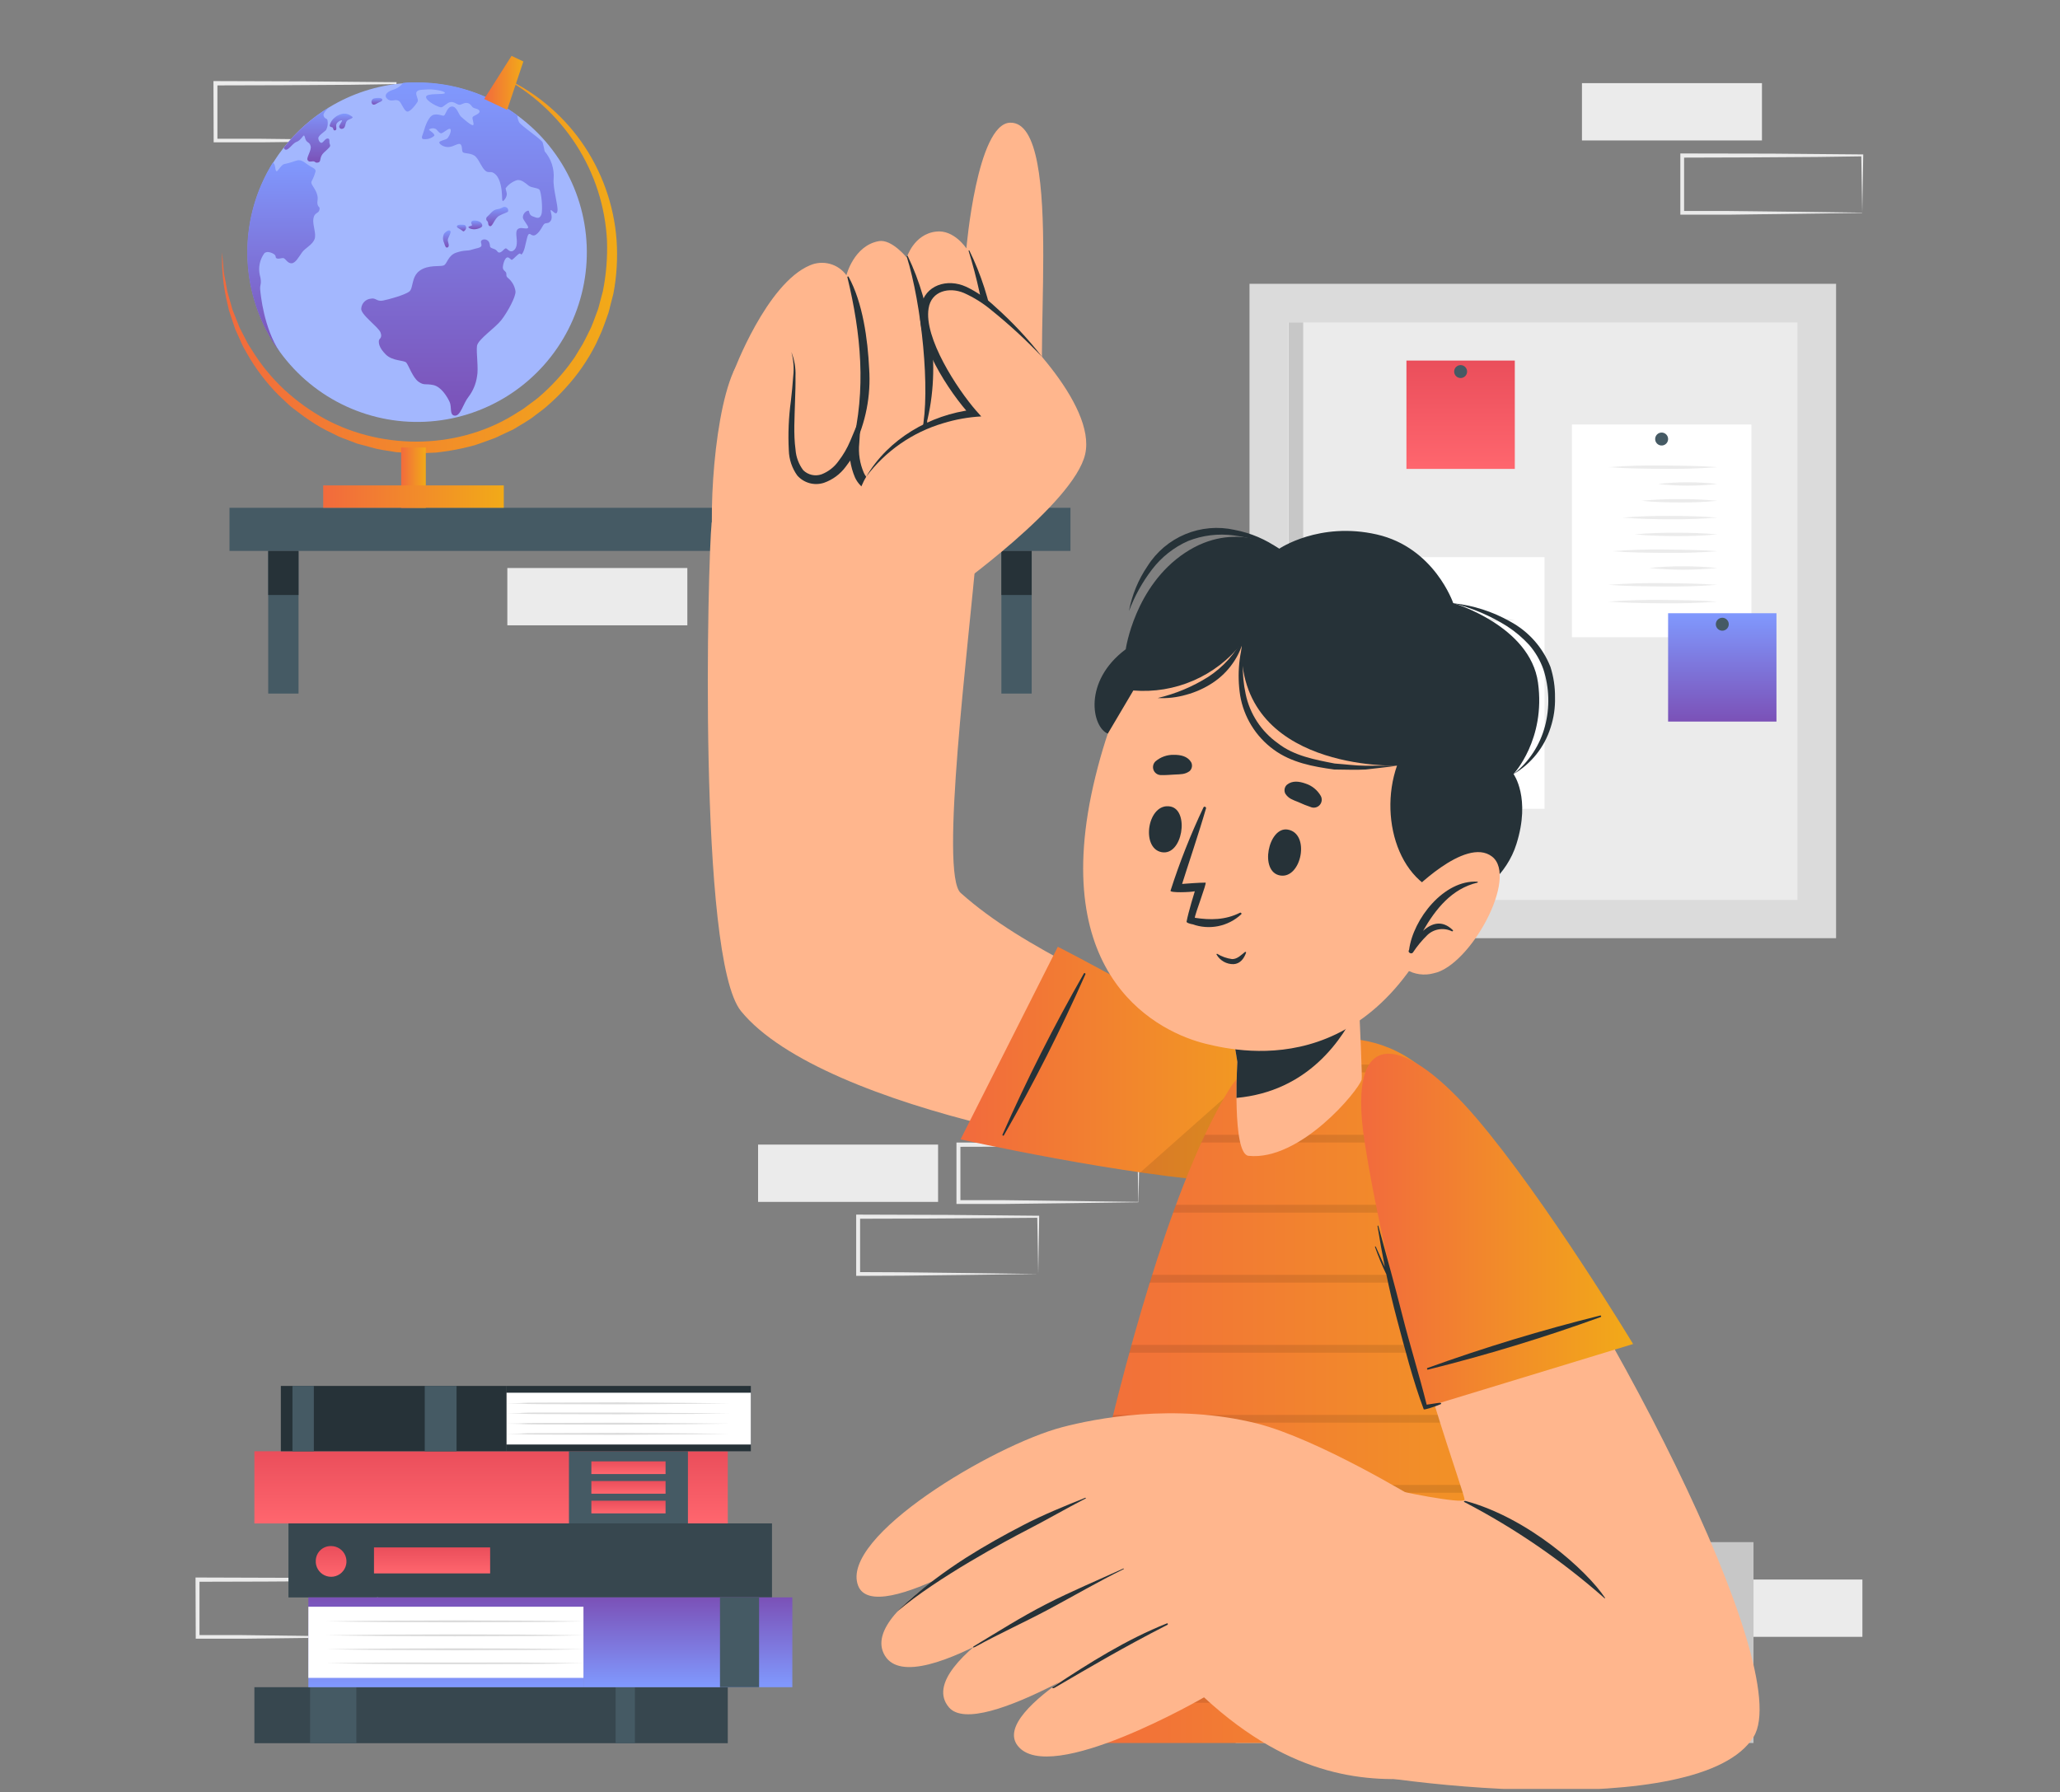 <?xml version="1.0" encoding="UTF-8"?> <svg xmlns="http://www.w3.org/2000/svg" width="500" height="435" viewBox="0 0 500 435" fill="none"><rect x="0" y="0" width="500" height="435" fill="#808080" stroke="none"/><g clip-path="url(#clip0_76_955)"><path d="M116.03 379.793H72.34V365.883H116.03V379.793Z" fill="#EBEBEB"></path><path d="M166.83 151.793H123.14V137.883H166.83V151.793Z" fill="#EBEBEB"></path><path d="M91.65 397.333C84.39 397.233 65.81 396.983 58.81 396.913H47.96L48.42 397.373V383.463L47.92 383.963C55.18 383.963 73.68 383.893 80.69 383.813L91.61 383.703L91.37 383.463L91.61 397.373L91.65 397.333ZM91.65 397.333L91.89 383.423V383.193H91.65C86.2 383.143 75.25 383.033 69.81 383.003L47.96 382.933H47.46V383.433L47.51 397.343V397.793H48H59C66 397.733 84.51 397.473 91.69 397.383L91.65 397.333Z" fill="#EBEBEB"></path><path d="M276.34 291.753C269.08 291.653 250.5 291.403 243.49 291.333H232.65L233.11 291.793V277.883L232.61 278.383C239.86 278.383 258.37 278.313 265.38 278.233L276.3 278.123L276.06 277.883L276.3 291.793L276.34 291.753ZM276.34 291.753L276.58 277.843V277.603H276.34C270.89 277.553 259.94 277.443 254.49 277.413L232.65 277.343H232.15V277.843V291.753V292.253H232.6H243.6C250.6 292.193 269.1 291.933 276.29 291.843L276.34 291.753Z" fill="#EBEBEB"></path><path d="M252 309.253C244.74 309.153 226.16 308.903 219.15 308.843L208.31 308.793L208.76 309.253V295.343L208.26 295.843C215.51 295.843 234.02 295.773 241.03 295.693L252 295.613L251.76 295.373L252 309.253ZM252 309.253L252.23 295.343V295.113H252C246.55 295.053 235.6 294.953 230.15 294.913L208.31 294.843H207.81V295.343V309.253V309.713H208.27L219.27 309.663C226.27 309.603 244.77 309.353 251.96 309.253H252Z" fill="#EBEBEB"></path><path d="M227.69 291.753H184V277.843H227.69V291.753Z" fill="#EBEBEB"></path><path d="M452.04 397.333H408.35V383.423H452.04V397.333Z" fill="#EBEBEB"></path><path d="M427.66 34.093L383.97 34.093V20.183L427.66 20.183V34.093Z" fill="#EBEBEB"></path><path d="M452 51.623C444.74 51.523 426.16 51.273 419.15 51.213H408.31L408.76 51.663V37.763L408.26 38.263C415.51 38.263 434.02 38.183 441.03 38.103L452 37.953L451.76 37.723L452 51.623ZM452 51.623L452.24 37.723V37.483H452C446.55 37.423 435.6 37.323 430.15 37.293L408.35 37.253H407.85V37.753V51.653V52.113H408.31H419.31C426.31 52.043 444.81 51.793 452 51.693V51.623Z" fill="#EBEBEB"></path><path d="M96 34.093C88.74 33.993 70.16 33.743 63.16 33.683H52.31L52.77 34.143V20.233L52.27 20.733C59.53 20.733 78.03 20.663 85.04 20.583L96 20.423L95.77 20.183L96 34.093ZM96 34.093L96.24 20.183V19.953H96C90.55 19.893 79.61 19.793 74.16 19.753L52.31 19.683H51.81V20.183L51.86 34.093V34.553H52.31H63.31C70.31 34.493 88.82 34.243 96 34.143V34.093Z" fill="#EBEBEB"></path><path d="M303.28 68.893H445.65V227.743H303.28V68.893Z" fill="#DBDBDB"></path><path d="M312.65 78.273H436.27V218.443H312.65V78.273Z" fill="#EBEBEB"></path><path d="M381.53 103.053H425.1V154.683H381.53V103.053Z" fill="white"></path><path d="M401.74 106.573C401.74 106.884 401.832 107.187 402.005 107.445C402.177 107.704 402.422 107.905 402.709 108.024C402.996 108.143 403.312 108.174 403.616 108.113C403.921 108.052 404.201 107.903 404.42 107.683C404.64 107.464 404.789 107.184 404.85 106.88C404.91 106.575 404.879 106.259 404.76 105.972C404.642 105.686 404.44 105.44 404.182 105.268C403.924 105.095 403.62 105.003 403.31 105.003C403.103 105.002 402.899 105.042 402.708 105.12C402.517 105.198 402.343 105.314 402.197 105.46C402.051 105.606 401.935 105.78 401.857 105.971C401.778 106.162 401.739 106.367 401.74 106.573Z" fill="#455A64"></path><path d="M416.8 113.403C412.4 113.063 407.99 113.043 403.59 112.993C399.19 112.943 394.78 113.053 390.37 113.403C394.78 113.743 399.18 113.763 403.59 113.813C408 113.863 412.4 113.743 416.8 113.403Z" fill="#EBEBEB"></path><path d="M416.8 117.483C412.026 116.936 407.204 116.936 402.43 117.483C407.204 118.03 412.026 118.03 416.8 117.483Z" fill="#EBEBEB"></path><path d="M416.8 121.563C413.749 121.272 410.685 121.135 407.62 121.153C404.555 121.135 401.491 121.272 398.44 121.563C401.5 121.883 404.56 121.953 407.62 121.973C410.68 121.993 413.74 121.883 416.8 121.563Z" fill="#EBEBEB"></path><path d="M416.8 125.643C412.97 125.323 409.15 125.243 405.32 125.233C401.49 125.223 397.66 125.323 393.83 125.643C397.66 125.963 401.49 126.033 405.32 126.053C409.15 126.073 413 125.963 416.8 125.643Z" fill="#EBEBEB"></path><path d="M416.8 129.723C413.48 129.403 410.15 129.323 406.8 129.313C403.45 129.303 400.15 129.403 396.8 129.723C400.12 130.043 403.45 130.113 406.8 130.133C410.15 130.153 413.48 130.043 416.8 129.723Z" fill="#EBEBEB"></path><path d="M416.8 133.803C412.55 133.463 408.29 133.443 404.03 133.393C399.77 133.343 395.51 133.463 391.26 133.803C395.51 134.143 399.77 134.163 404.03 134.213C408.29 134.263 412.55 134.143 416.8 133.803Z" fill="#EBEBEB"></path><path d="M416.8 137.883C414.059 137.597 411.305 137.46 408.55 137.473C405.794 137.455 403.04 137.592 400.3 137.883C405.786 138.43 411.314 138.43 416.8 137.883Z" fill="#EBEBEB"></path><path d="M416.8 141.963C412.4 141.623 407.99 141.603 403.59 141.553C399.19 141.503 394.78 141.623 390.37 141.963C394.78 142.303 399.18 142.323 403.59 142.373C408 142.423 412.4 142.303 416.8 141.963Z" fill="#EBEBEB"></path><path d="M416.8 146.043C412.4 145.703 407.99 145.683 403.59 145.633C399.19 145.583 394.78 145.703 390.37 146.043C394.78 146.383 399.18 146.403 403.59 146.453C408 146.503 412.4 146.383 416.8 146.043Z" fill="#EBEBEB"></path><path d="M323.33 135.253H374.89V196.343H323.33V135.253Z" fill="white"></path><path d="M347.54 143.493C347.54 143.804 347.632 144.107 347.805 144.365C347.977 144.624 348.222 144.825 348.509 144.944C348.796 145.062 349.112 145.094 349.416 145.033C349.721 144.972 350.001 144.823 350.22 144.603C350.44 144.384 350.589 144.104 350.65 143.799C350.71 143.495 350.679 143.179 350.56 142.892C350.442 142.605 350.24 142.36 349.982 142.188C349.724 142.015 349.421 141.923 349.11 141.923C348.694 141.926 348.297 142.092 348.003 142.386C347.709 142.68 347.543 143.078 347.54 143.493Z" fill="#455A64"></path><path d="M367.67 150.493C365.78 150.207 363.871 150.07 361.96 150.083C360.045 150.065 358.132 150.202 356.24 150.493C360.03 151.04 363.88 151.04 367.67 150.493Z" fill="#EBEBEB"></path><path d="M367.67 155.103C365.214 154.812 362.743 154.675 360.27 154.693C357.797 154.67 355.325 154.807 352.87 155.103C355.326 155.389 357.797 155.526 360.27 155.513C362.743 155.521 365.213 155.385 367.67 155.103Z" fill="#EBEBEB"></path><path d="M367.67 159.703C363.116 159.156 358.514 159.156 353.96 159.703C358.514 160.25 363.116 160.25 367.67 159.703Z" fill="#EBEBEB"></path><path d="M367.67 164.313C365.398 164.027 363.11 163.89 360.82 163.903C358.527 163.885 356.235 164.022 353.96 164.313C358.514 164.86 363.116 164.86 367.67 164.313Z" fill="#EBEBEB"></path><path d="M367.67 168.913C365.699 168.631 363.711 168.497 361.72 168.513C359.713 168.49 357.706 168.623 355.72 168.913C357.706 169.211 359.712 169.348 361.72 169.323C363.711 169.341 365.7 169.204 367.67 168.913Z" fill="#EBEBEB"></path><path d="M367.67 173.523C362.601 172.976 357.489 172.976 352.42 173.523C354.953 173.814 357.501 173.951 360.05 173.933C362.596 173.946 365.14 173.809 367.67 173.523Z" fill="#EBEBEB"></path><path d="M367.67 178.133C363.494 177.586 359.265 177.586 355.09 178.133C359.265 178.68 363.494 178.68 367.67 178.133Z" fill="#EBEBEB"></path><path d="M367.67 182.733C365.049 182.452 362.416 182.315 359.78 182.323C357.144 182.31 354.51 182.447 351.89 182.733C354.509 183.029 357.144 183.166 359.78 183.143C362.416 183.161 365.05 183.024 367.67 182.733Z" fill="#EBEBEB"></path><path d="M367.67 187.343C362.424 186.796 357.136 186.796 351.89 187.343C354.51 187.634 357.144 187.771 359.78 187.753C362.416 187.766 365.05 187.629 367.67 187.343Z" fill="#EBEBEB"></path><path d="M345.14 150.493C342.654 150.207 340.153 150.07 337.65 150.083C335.147 150.065 332.646 150.202 330.16 150.493C335.145 151.041 340.175 151.041 345.16 150.493H345.14Z" fill="#EBEBEB"></path><path d="M345.14 155.103C343.516 154.813 341.869 154.676 340.22 154.693C338.567 154.671 336.916 154.808 335.29 155.103C336.918 155.388 338.568 155.525 340.22 155.513C341.869 155.521 343.515 155.384 345.14 155.103Z" fill="#EBEBEB"></path><path d="M345.14 159.703C340.459 159.156 335.731 159.156 331.05 159.703C335.731 160.25 340.459 160.25 345.14 159.703Z" fill="#EBEBEB"></path><path d="M345.14 164.313C342.868 164.027 340.58 163.89 338.29 163.903C335.997 163.885 333.705 164.022 331.43 164.313C335.984 164.86 340.586 164.86 345.14 164.313Z" fill="#EBEBEB"></path><path d="M345.14 168.913C342.654 168.63 340.152 168.497 337.65 168.513C335.147 168.492 332.646 168.626 330.16 168.913C332.645 169.209 335.147 169.346 337.65 169.323C340.153 169.341 342.654 169.204 345.14 168.913Z" fill="#EBEBEB"></path><path d="M345.14 173.523C341.189 172.976 337.181 172.976 333.23 173.523C335.216 173.816 337.222 173.953 339.23 173.933C341.207 173.944 343.183 173.807 345.14 173.523Z" fill="#EBEBEB"></path><path d="M345.14 178.133C340.459 177.586 335.731 177.586 331.05 178.133C335.731 178.68 340.459 178.68 345.14 178.133Z" fill="#EBEBEB"></path><path d="M345.14 182.733C343.337 182.452 341.515 182.315 339.69 182.323C337.865 182.311 336.042 182.448 334.24 182.733C336.041 183.028 337.865 183.165 339.69 183.143C341.515 183.161 343.338 183.024 345.14 182.733Z" fill="#EBEBEB"></path><path d="M345.14 187.343C341.675 186.796 338.145 186.796 334.68 187.343C336.408 187.633 338.158 187.77 339.91 187.753C341.662 187.766 343.412 187.629 345.14 187.343Z" fill="#EBEBEB"></path><path d="M312.77 78.273H316.31V218.593H312.77V78.273Z" fill="#C7C7C7"></path><path d="M404.88 148.858H431.18V175.158H404.88V148.858Z" fill="url(#paint0_linear_76_955)"></path><path d="M416.46 151.528C416.46 151.839 416.552 152.142 416.725 152.4C416.897 152.659 417.142 152.86 417.429 152.979C417.716 153.098 418.032 153.129 418.336 153.068C418.641 153.008 418.921 152.858 419.14 152.638C419.36 152.419 419.509 152.139 419.57 151.835C419.63 151.53 419.599 151.214 419.48 150.927C419.362 150.641 419.16 150.395 418.902 150.223C418.644 150.05 418.34 149.958 418.03 149.958C417.614 149.958 417.214 150.124 416.92 150.418C416.625 150.713 416.46 151.112 416.46 151.528Z" fill="#455A64"></path><path d="M341.37 87.524H367.67V113.824H341.37V87.524Z" fill="url(#paint1_linear_76_955)"></path><path d="M352.95 90.194C352.95 90.504 353.042 90.808 353.215 91.066C353.387 91.325 353.632 91.526 353.919 91.644C354.206 91.763 354.522 91.794 354.826 91.734C355.131 91.673 355.411 91.524 355.63 91.304C355.85 91.085 355.999 90.805 356.06 90.5C356.12 90.196 356.089 89.88 355.97 89.593C355.852 89.306 355.65 89.061 355.392 88.889C355.134 88.716 354.83 88.624 354.52 88.624C354.104 88.624 353.704 88.789 353.41 89.084C353.115 89.378 352.95 89.778 352.95 90.194Z" fill="#455A64"></path><path d="M55.7 123.263H259.82V133.733H55.7V123.263Z" fill="#455A64"></path><path d="M243.05 133.733H250.41V168.363H243.05V133.733Z" fill="#455A64"></path><path d="M243.05 133.733H250.41V144.433H243.05V133.733Z" fill="#263238"></path><path d="M65.1 133.733H72.46V168.363H65.1V133.733Z" fill="#455A64"></path><path d="M65.1 133.733H72.46V144.433H65.1V133.733Z" fill="#263238"></path><path d="M60.09 61.253C60.073 69.947 62.826 78.42 67.95 85.443C72.09 91.144 77.623 95.687 84.02 98.638C90.418 101.589 97.466 102.849 104.489 102.297C111.513 101.745 118.277 99.4 124.135 95.486C129.993 91.572 134.749 86.22 137.947 79.943C141.145 73.665 142.679 66.672 142.402 59.633C142.125 52.593 140.045 45.742 136.363 39.736C132.681 33.729 127.519 28.768 121.371 25.327C115.223 21.887 108.295 20.081 101.25 20.083C100.12 20.083 99 20.083 97.89 20.213C91.516 20.726 85.351 22.727 79.89 26.053C75.673 28.62 71.948 31.918 68.89 35.793C67.969 36.964 67.111 38.182 66.32 39.443C62.234 45.983 60.074 53.542 60.09 61.253Z" fill="#A3B7FE"></path><path d="M92.36 80.703C92.88 82.093 92.01 82.143 91.96 82.703C91.91 83.263 91.96 84.373 93.63 86.043C95.3 87.713 98.07 87.373 98.63 88.043C99.19 88.713 100.19 91.673 101.57 92.653C102.95 93.633 103.19 93.063 105.15 93.463C107.11 93.863 108.61 96.403 109.15 97.613C109.69 98.823 109.04 100.843 110.42 100.903C111.8 100.963 112.42 97.963 113.71 96.343C114.811 94.897 115.523 93.193 115.78 91.393C116.19 89.483 115.55 85.513 115.78 83.953C116.01 82.393 120.16 79.633 121.66 77.723C123.16 75.813 125.24 72.023 125.12 70.723C124.946 69.492 124.331 68.366 123.39 67.553C122.7 67.033 122.99 66.743 122.87 66.283C122.75 65.823 122.18 65.703 122.07 65.133C121.96 64.563 122.41 62.823 122.99 62.533C123.57 62.243 123.99 63.223 124.31 63.053C124.63 62.883 125.7 61.673 126.1 61.553C126.5 61.433 126.39 62.303 126.97 61.213C127.55 60.123 127.83 57.343 128.29 56.883C128.75 56.423 129.1 57.693 130.19 56.883C131.28 56.073 131.75 54.523 132.19 54.293C132.63 54.063 133.29 54.353 133.76 53.423C134.23 52.493 133.34 50.833 133.76 51.003C134.18 51.173 135.07 52.503 135.3 51.233C135.53 49.963 134.15 45.703 134.38 43.393C134.472 42.191 134.326 40.981 133.95 39.835C133.574 38.689 132.976 37.628 132.19 36.713C132.19 36.713 131.96 35.443 131.73 34.633C131.5 33.823 126.54 30.633 125.97 29.633C125.731 29.117 125.592 28.561 125.56 27.993C118.501 22.789 109.96 19.985 101.19 19.993C100.06 19.993 98.94 19.993 97.83 20.123C97.799 20.177 97.762 20.227 97.72 20.273C97.073 21.049 96.198 21.602 95.22 21.853C93.76 22.393 93.41 23.083 93.72 23.663C93.861 23.902 94.066 24.097 94.311 24.226C94.557 24.355 94.833 24.413 95.11 24.393C95.68 24.393 96.22 24.123 96.83 24.503C97.44 24.883 98.06 26.963 98.83 27.083C99.6 27.203 101.06 25.233 101.37 24.663C101.68 24.093 100.68 22.853 101.15 22.273C101.62 21.693 102.44 21.813 103.75 21.703C105.06 21.593 108.09 22.083 107.98 22.583C107.87 23.083 103.52 22.503 103.41 23.503C103.3 24.503 106.59 26.193 107.17 26.043C107.75 25.893 108.52 24.893 109.36 24.773C110.2 24.653 110.9 25.353 111.43 25.433C111.96 25.513 112.59 24.853 113.43 25.003C114.27 25.153 114.43 25.853 114.85 26.123C115.27 26.393 116.27 26.393 116.39 27.003C116.51 27.613 115.12 28.003 114.77 28.353C114.42 28.703 115.2 30.043 114.85 30.353C114.5 30.663 112.35 28.733 111.85 28.273C111.35 27.813 110.85 25.813 109.7 25.853C108.55 25.893 108.16 27.853 107.78 28.043C107.4 28.233 106.55 27.583 105.28 27.853C104.01 28.123 103.13 30.853 102.9 31.733C102.67 32.613 102.13 33.423 102.59 33.733C103.086 33.827 103.597 33.806 104.084 33.673C104.571 33.539 105.021 33.297 105.4 32.963C105.67 32.423 104.01 31.613 104.13 31.423C104.357 31.267 104.62 31.17 104.895 31.142C105.169 31.114 105.446 31.156 105.7 31.263C106.2 31.563 106.43 32.193 106.97 32.343C107.51 32.493 108.97 30.883 109.32 31.343C109.67 31.803 108.93 33.273 108.55 33.613C108.17 33.953 106.74 34.153 106.63 34.533C106.52 34.913 107.63 35.763 108.89 35.693C110.15 35.623 111.28 34.613 111.78 35.033C112.28 35.453 112.01 36.573 112.35 36.953C112.69 37.333 114.58 37.073 115.5 38.073C116.42 39.073 116.85 40.573 117.77 41.413C118.69 42.253 119.12 41.183 120.35 42.413C121.58 43.643 121.8 46.353 121.84 47.253C121.88 48.153 121.84 48.903 122.14 48.793C122.571 48.422 122.87 47.919 122.99 47.363C123.11 46.863 122.72 46.023 122.72 45.713C123.417 44.762 124.403 44.061 125.53 43.713C126.53 43.563 127.53 44.413 128.25 45.023C128.97 45.633 130.41 45.523 130.91 46.023C131.41 46.523 131.79 50.943 131.41 52.023C131.03 53.103 130.52 53.023 129.29 52.523C128.06 52.023 128.75 50.943 128.02 51.173C127.692 51.298 127.41 51.52 127.211 51.809C127.013 52.099 126.908 52.442 126.91 52.793C126.91 53.403 128.37 54.863 128.18 55.283C127.99 55.703 126.72 55.213 126.1 55.403C125.48 55.593 125.18 55.983 125.37 57.553C125.56 59.123 125.45 60.363 124.53 60.883C123.61 61.403 123.09 60.133 122.68 60.303C122.27 60.473 121.68 61.393 121.13 61.303C120.58 61.213 120.84 60.723 119.74 60.373C118.64 60.023 119.05 59.803 118.82 59.113C118.782 58.936 118.707 58.769 118.599 58.624C118.492 58.478 118.354 58.357 118.196 58.269C118.038 58.181 117.863 58.128 117.682 58.113C117.502 58.098 117.32 58.122 117.15 58.183C116.4 58.533 116.92 59.053 116.86 59.623C116.8 60.193 115.48 60.263 114.44 60.623C113.4 60.983 112.82 60.623 110.75 61.323C108.68 62.023 108.56 64.083 107.69 64.433C106.82 64.783 103.95 64.203 101.87 65.703C99.79 67.203 100.37 69.963 99.34 70.773C98.31 71.583 94.44 72.673 92.94 72.963C91.44 73.253 91.21 72.213 90 72.503C89.406 72.559 88.85 72.82 88.429 73.242C88.007 73.664 87.746 74.219 87.69 74.813C87.34 76.253 91.84 79.323 92.36 80.703Z" fill="url(#paint2_linear_76_955)"></path><path d="M123.34 51.253C123.34 51.573 122.34 51.713 121.18 52.363C120.02 53.013 119.61 54.943 118.99 54.903C118.37 54.863 118.57 53.983 118.34 53.743C118.239 53.677 118.156 53.586 118.098 53.48C118.041 53.373 118.011 53.254 118.011 53.133C118.011 53.012 118.041 52.893 118.098 52.787C118.156 52.68 118.239 52.59 118.34 52.523C118.95 52.023 119.55 50.943 120.68 50.793C121.81 50.643 121.99 50.173 122.49 50.213C122.618 50.216 122.744 50.246 122.859 50.301C122.974 50.357 123.075 50.437 123.156 50.536C123.237 50.635 123.295 50.751 123.327 50.875C123.359 50.998 123.363 51.128 123.34 51.253Z" fill="url(#paint3_linear_76_955)"></path><path d="M117 54.453C117.18 54.933 117 55.263 115.77 55.573C114.54 55.883 113.39 55.263 113.77 55.013C114.15 54.763 114.77 54.883 114.5 54.453C114.23 54.023 114.34 53.453 115.34 53.533C116.34 53.613 116.84 54.033 117 54.453Z" fill="url(#paint4_linear_76_955)"></path><path d="M112.69 54.593C113.11 54.653 113.34 55.383 112.92 55.843C112.5 56.303 112.5 56.223 112 55.843C111.5 55.463 110.73 55.263 110.92 54.843C111.11 54.423 112.27 54.533 112.69 54.593Z" fill="url(#paint5_linear_76_955)"></path><path d="M109.35 56.163C109.16 55.583 108.19 56.163 107.77 56.763C107.609 57.099 107.526 57.466 107.526 57.838C107.526 58.21 107.609 58.578 107.77 58.913C108 59.573 108.16 60.343 108.69 60.033C109.22 59.723 108.69 58.803 108.69 58.263C108.69 57.723 109.5 56.633 109.35 56.163Z" fill="url(#paint6_linear_76_955)"></path><path d="M92.78 24.093C92.98 24.583 92.05 24.753 91.51 25.093C90.97 25.433 90.51 25.583 90.25 25.093C90.194 24.981 90.163 24.858 90.16 24.733C90.157 24.607 90.181 24.483 90.232 24.368C90.283 24.253 90.358 24.151 90.453 24.069C90.547 23.987 90.659 23.927 90.78 23.893C91.21 23.753 92.59 23.633 92.78 24.093Z" fill="url(#paint7_linear_76_955)"></path><path d="M85.52 28.593C85.16 28.963 84.52 28.903 84.14 29.443C83.76 29.983 83.87 30.903 83.33 31.173C82.79 31.443 82.41 31.173 82.33 30.783C82.25 30.393 83.1 29.443 83.02 29.243C82.94 29.043 81.91 29.513 81.67 30.093C81.43 30.673 81.91 31.473 81.37 31.633C80.83 31.793 80.94 31.093 80.71 30.943C80.48 30.793 79.98 30.863 80.02 30.403C80.209 29.696 80.61 29.064 81.17 28.593C81.668 28.157 82.26 27.842 82.9 27.673C83.249 27.574 83.615 27.55 83.974 27.604C84.332 27.657 84.675 27.787 84.98 27.983C85.44 28.323 85.74 28.363 85.52 28.593Z" fill="url(#paint8_linear_76_955)"></path><path d="M68.89 35.833C68.916 35.99 68.993 36.135 69.11 36.243C69.92 36.813 70.88 34.823 71.99 34.433C73.1 34.043 73.6 32.633 73.84 32.933C74.08 33.233 73.99 33.663 74.34 34.163C74.69 34.663 75.18 34.553 75.41 35.513C75.64 36.473 74.34 38.243 74.64 38.813C74.94 39.383 75.33 39.203 75.95 39.163C76.57 39.123 76.45 39.663 77.26 39.433C78.07 39.203 77.37 38.203 78.64 37.013C79.91 35.823 80.33 35.593 80.06 35.013C79.79 34.433 80.18 33.703 79.6 33.623C79.02 33.543 78.6 34.393 78.18 34.623C77.76 34.853 77.29 34.163 77.26 33.553C77.23 32.943 78.6 32.093 79.1 31.613C79.544 30.837 79.669 29.92 79.45 29.053C79.25 28.703 78.68 28.823 78.52 27.973C78.43 27.483 79.22 26.653 79.89 26.053C75.67 28.632 71.945 31.944 68.89 35.833Z" fill="url(#paint9_linear_76_955)"></path><path d="M63.15 70.253C63.04 69.023 63.65 68.943 63.04 66.673C62.855 65.78 62.858 64.858 63.049 63.966C63.24 63.074 63.615 62.232 64.15 61.493C64.61 60.993 65.61 61.143 66.42 61.643C67.23 62.143 66.65 62.523 67.19 62.723C67.73 62.923 68.26 62.603 68.76 62.643C69.26 62.683 69.76 63.953 70.76 63.913C71.76 63.873 72.53 62.333 73.33 61.243C74.13 60.153 75.79 59.453 76.33 58.103C76.87 56.753 75.83 54.683 76.06 53.103C76.29 51.523 77.33 51.873 77.52 50.983C77.71 50.093 77.37 50.523 77.1 49.683C76.83 48.843 77.41 48.373 76.87 46.913C76.33 45.453 75.37 44.723 75.6 44.073C76.033 43.283 76.369 42.444 76.6 41.573C76.6 40.813 75.87 40.843 74.41 39.763C72.95 38.683 72.57 38.763 71.41 39.153C70.609 39.446 69.787 39.677 68.95 39.843C68.3 39.953 67.41 41.653 67.15 41.573C66.89 41.493 66.84 40.993 66.72 40.263C66.649 39.944 66.481 39.654 66.24 39.433C61.903 46.392 59.742 54.487 60.032 62.682C60.322 70.877 63.052 78.799 67.87 85.433C64 79.493 63.27 71.523 63.15 70.253Z" fill="url(#paint10_linear_76_955)"></path><path d="M53.9 61.253C53.773 65.487 54.22 69.719 55.23 73.833L55.59 75.383L56.09 76.903L57.09 79.903L58.41 82.823C58.63 83.303 58.83 83.823 59.08 84.273L59.87 85.673C61.978 89.413 64.577 92.854 67.6 95.903L70 98.163C70.77 98.913 71.68 99.503 72.52 100.163C74.227 101.478 76.017 102.681 77.88 103.763C78.82 104.303 79.8 104.763 80.76 105.233L82.22 105.963C82.71 106.183 83.22 106.353 83.72 106.553L86.72 107.693L89.85 108.533L91.42 108.953L93 109.253L96.2 109.763L99.45 109.963L101.07 110.053C101.61 110.053 102.15 110.053 102.69 110.003L105.94 109.853C107.02 109.743 108.09 109.553 109.16 109.403C111.304 109.06 113.424 108.586 115.51 107.983C116.51 107.653 117.56 107.253 118.58 106.893L120.11 106.333C120.61 106.123 121.11 105.873 121.58 105.643L124.56 104.253L127.35 102.573C128.287 102.022 129.183 101.404 130.03 100.723C130.89 100.063 131.79 99.453 132.61 98.723C134.258 97.31 135.814 95.794 137.27 94.183C140.211 90.987 142.692 87.395 144.64 83.513L146 80.533C146.42 79.533 146.74 78.533 147.12 77.533L147.66 76.003C147.83 75.483 147.93 75.003 148.07 74.433L148.89 71.253C149.69 67.003 149.949 62.668 149.66 58.353C149.031 49.72 146.057 41.421 141.06 34.353C136.114 27.386 129.362 21.9 121.53 18.483C128.985 22.358 135.299 28.111 139.85 35.173C144.344 42.146 146.923 50.178 147.33 58.463C147.468 62.565 147.133 66.668 146.33 70.693L145.53 73.693C145.4 74.183 145.29 74.693 145.12 75.163L144.58 76.603C144.21 77.603 143.89 78.523 143.48 79.463L142.12 82.213C141.673 83.131 141.169 84.019 140.61 84.873C140.06 85.723 139.61 86.643 138.97 87.453C137.796 89.122 136.509 90.709 135.12 92.203C133.743 93.71 132.274 95.129 130.72 96.453C129.94 97.113 129.09 97.683 128.28 98.303L127.06 99.213C126.64 99.513 126.19 99.753 125.76 100.023C112.04 109.023 93.48 109.513 78.99 101.763C75.375 99.784 72.017 97.37 68.99 94.573C65.964 91.748 63.33 88.529 61.16 85.003L60.32 83.693C60.05 83.253 59.83 82.783 59.59 82.323L58.16 79.543L57.01 76.643L56.43 75.183L56.01 73.683C55.72 72.683 55.42 71.683 55.16 70.683L54.6 67.593C54.5 67.073 54.39 66.593 54.31 66.043L54.18 64.473L53.9 61.253Z" fill="url(#paint11_linear_76_955)"></path><path d="M117.52 24.023L123.1 26.673L127.03 14.923L124.16 13.563L117.52 24.023Z" fill="url(#paint12_linear_76_955)"></path><path d="M97.37 108.633H103.35V123.283H97.37V108.633Z" fill="url(#paint13_linear_76_955)"></path><path d="M78.45 117.833H122.28V123.263H78.45V117.833Z" fill="url(#paint14_linear_76_955)"></path><path d="M410.34 374.343H425.61V423.103H410.34V374.343Z" fill="#C7C7C7"></path><path d="M299.91 374.343H315.18V423.103H299.91V374.343Z" fill="#C7C7C7"></path><path d="M303.4 348.253C303.4 349.072 303.643 349.873 304.098 350.553C304.553 351.234 305.199 351.765 305.956 352.078C306.712 352.392 307.545 352.473 308.348 352.314C309.151 352.154 309.888 351.76 310.467 351.181C311.046 350.602 311.441 349.864 311.6 349.061C311.76 348.258 311.678 347.425 311.365 346.669C311.052 345.912 310.521 345.266 309.84 344.811C309.159 344.356 308.359 344.113 307.54 344.113C306.442 344.113 305.389 344.549 304.613 345.326C303.836 346.102 303.4 347.155 303.4 348.253Z" fill="white"></path><path d="M300 281.093C279.73 283.163 199.82 269.873 179.87 245.463C169.31 232.563 171.81 135.693 172.72 126.953C173.32 121.233 237.83 124.363 237.09 133.133C235.09 156.753 228.02 212.133 233.17 216.753C248.86 230.753 271.32 239.143 299.81 255.113C319.66 266.253 322.37 278.813 300 281.093Z" fill="#FFB68D"></path><path d="M178 90.253C172.7 102.373 171.56 131.403 174 138.513C176.44 145.623 225.71 149.203 230.85 143.513C235.99 137.823 250.67 95.583 247.16 82.513C243.65 69.443 183.49 77.723 178 90.253Z" fill="#FFB68D"></path><path d="M248.51 103.663C241.51 104.403 241.3 98.663 241.3 98.663C241.3 98.663 240.3 112.223 232.78 114.113C225.54 115.903 224.12 104.893 224.01 104.113C223.95 104.823 222.71 117.263 214.96 118.383C206.96 119.533 207.39 108.233 207.42 107.503C207.16 108.163 203.42 116.823 197.42 116.333C186.98 115.483 195.82 93.093 192.12 85.453C192.12 85.453 178.46 90.253 178.04 90.303C178.04 90.303 186.04 68.823 196.59 64.403C198.119 63.738 199.83 63.615 201.439 64.053C203.048 64.491 204.459 65.465 205.44 66.813C205.44 66.813 207.25 59.603 213.32 58.533C216.44 57.993 220.08 62.533 220.08 62.533C220.08 62.533 221.77 56.823 227.23 56.213C231.58 55.703 234.56 60.303 234.56 60.303C234.56 60.303 237.14 30.033 245.16 29.783C258.97 29.363 249.81 93.783 254.25 97.993C256.41 100.003 251.55 103.343 248.51 103.663Z" fill="#FFB68D"></path><path d="M235.1 60.893C235.094 60.87 235.097 60.846 235.107 60.825C235.118 60.804 235.135 60.787 235.156 60.778C235.178 60.768 235.202 60.766 235.225 60.773C235.247 60.779 235.267 60.794 235.28 60.813C240.9 72.233 243.59 86.503 241.43 99.123C241.36 99.533 240.02 100.963 240.07 100.493C241.32 88.773 239.07 73.793 235.1 60.893Z" fill="#263238"></path><path d="M220.07 62.253C220.07 62.113 220.26 62.033 220.33 62.173C226.06 73.973 228.64 90.173 224.44 104.383C224.3 104.873 223.68 105.163 223.8 104.593C225.87 94.933 223.71 73.873 220.07 62.253Z" fill="#263238"></path><path d="M206.79 108.383C210.28 94.553 208.99 81.003 205.67 67.273C205.67 67.093 205.88 67.043 205.96 67.183C209.42 73.463 210.62 82.433 210.96 89.493C211.411 96.041 210.135 102.593 207.26 108.493C207.16 108.743 206.71 108.673 206.79 108.383Z" fill="#263238"></path><path d="M241.47 98.813C241.38 99.313 240.34 98.153 240.24 98.643C239.1 104.003 236.6 113.493 232.03 113.563C228.36 113.563 225.77 108.713 225.51 106.443L224.85 100.733L223.48 106.323C222.89 108.799 221.904 111.163 220.56 113.323C219.21 115.423 217.31 117.163 215.08 117.483C214.004 117.723 212.878 117.584 211.893 117.091C210.907 116.597 210.122 115.779 209.67 114.773C208.687 112.512 208.305 110.036 208.56 107.583L209 100.783L206.37 107.033C205.641 108.772 204.69 110.409 203.54 111.903C202.51 113.368 201.069 114.495 199.4 115.143C198.64 115.406 197.822 115.452 197.038 115.275C196.253 115.099 195.534 114.707 194.96 114.143C193.87 112.691 193.22 110.955 193.09 109.143C192.57 105.313 192.87 101.313 192.97 97.343C193.04 95.343 193.11 93.343 193.08 91.343C193.167 89.331 192.826 87.324 192.08 85.453C192.604 87.367 192.757 89.363 192.53 91.333C192.4 93.333 192.18 95.333 191.97 97.273C191.418 101.268 191.247 105.306 191.46 109.333C191.522 111.522 192.236 113.643 193.51 115.423C194.3 116.321 195.336 116.967 196.489 117.282C197.643 117.597 198.864 117.566 200 117.193C202.097 116.456 203.925 115.108 205.25 113.323C206.552 111.672 207.637 109.86 208.48 107.933L206.29 107.383C205.953 110.282 206.377 113.218 207.52 115.903C208.201 117.373 209.371 118.56 210.83 119.263C212.281 119.904 213.891 120.092 215.45 119.803C218.62 119.273 220.93 116.913 222.39 114.543C223.842 112.137 224.89 109.509 225.49 106.763L223.49 106.643C223.92 109.513 226.23 115.303 231.92 115.953C239.43 115.663 241.31 101.443 241.47 98.813Z" fill="#263238"></path><path d="M230.83 143.493C230.83 143.493 260.65 122.303 263.39 110.253C266.13 98.203 246.71 78.783 238.5 72.833C227.17 64.623 222.43 73.573 224.84 80.743C227.63 89.053 235.76 99.593 236.31 100.343C236.31 100.343 215.12 103.663 209.07 118.063C203.02 132.463 230.83 143.493 230.83 143.493Z" fill="#FFB68D"></path><path d="M252.86 86.533C249.444 82.155 245.639 78.095 241.49 74.403C239.423 72.446 237.06 70.826 234.49 69.603C229.97 67.533 224.49 69.123 223.49 74.433C221.97 82.433 230.35 95.183 235.64 100.933L236.23 99.433C225.7 100.663 215.62 106.543 210.23 115.733C214.901 109.499 221.459 104.94 228.93 102.733C231.932 101.811 235.035 101.257 238.17 101.083L236.96 99.733C232.33 94.423 224.19 81.993 225.39 74.843C226.04 70.613 230.39 69.623 233.93 71.103C236.387 72.199 238.676 73.637 240.73 75.373C245.018 78.833 249.073 82.571 252.87 86.563L252.86 86.533Z" fill="#263238"></path><path d="M233.15 276.573L256.75 229.823C256.75 229.823 289.1 246.253 313.68 263.433C338.26 280.613 324.89 288.503 299 287.003C273.11 285.503 233.15 276.573 233.15 276.573Z" fill="url(#paint15_linear_76_955)"></path><path d="M263.45 236.503C257.529 249.873 250.92 262.927 243.65 275.613C243.54 275.803 243.23 275.613 243.32 275.433C249.224 262.056 255.819 248.995 263.08 236.303C263.19 236.093 263.54 236.253 263.45 236.503Z" fill="#263238"></path><path opacity="0.1" d="M276.78 284.603C284.49 285.713 292.2 286.603 298.96 287.003C324.88 288.503 338.25 280.633 313.68 263.433C311.28 261.753 308.81 260.083 306.3 258.433L276.78 284.603Z" fill="black"></path><path d="M416.09 423.103H255.4C253.23 421.483 273.25 304.313 298.71 263.863C303.48 256.293 326.31 244.733 344.17 258.433C398.1 299.783 418.11 420.513 416.09 423.103Z" fill="url(#paint16_linear_76_955)"></path><path opacity="0.1" d="M301.95 260.323H346.55C345.76 259.683 344.97 259.043 344.17 258.433H304.48C303.602 259.016 302.757 259.647 301.95 260.323ZM292.46 275.473H361.38C361.89 276.093 362.38 276.723 362.89 277.353H291.59L292.46 275.473ZM285.46 292.473H373.36C373.75 293.093 374.13 293.723 374.51 294.363H284.72C284.95 293.753 285.19 293.123 285.42 292.503L285.46 292.473ZM279.67 309.473H382.78C383.1 310.103 383.4 310.723 383.71 311.353H279C279.24 310.793 279.43 310.163 279.63 309.543L279.67 309.473ZM274.67 326.473H390.55C390.82 327.103 391.08 327.733 391.34 328.363H274.09C274.26 327.833 274.44 327.253 274.61 326.573L274.67 326.473ZM270.2 343.473H397.2C397.43 344.103 397.65 344.723 397.87 345.353H269.67C269.82 344.863 270 344.253 270.14 343.613L270.2 343.473ZM266.2 360.473H402.79C402.99 361.103 403.18 361.733 403.37 362.363H265.67C265.81 361.913 265.95 361.253 266.1 360.643L266.2 360.473ZM262.54 377.473H407.64C407.81 378.103 407.97 378.733 408.13 379.353H262C262.18 378.943 262.3 378.313 262.44 377.683L262.54 377.473ZM259.25 394.473H411.74C411.89 395.113 412.02 395.743 412.15 396.363H258.81C258.92 395.983 259 395.353 259.15 394.713L259.25 394.473ZM256.43 411.473H415C415.1 412.123 415.2 412.753 415.29 413.353H256.07C256.15 413.033 256.24 412.403 256.33 411.753L256.43 411.473Z" fill="black"></path><path d="M351.88 265.633C389.71 314.913 435.81 405.033 425.66 421.563C412.79 442.513 334.33 433.143 316.24 427.613C308.53 425.253 324.66 357.953 332.96 360.303C340.19 362.353 355.15 365.083 355.47 364.083C355.79 363.083 342.95 329.703 332.78 282.173C325.85 249.783 343.86 255.183 351.88 265.633Z" fill="#FFB68D"></path><path d="M389.56 387.853C385.05 381.123 370.9 368.463 355.76 364.363C355.42 364.273 355.16 364.483 355.46 364.633C367.699 371.003 379.117 378.841 389.46 387.973C389.51 388.033 389.61 387.933 389.56 387.853Z" fill="#263238"></path><path d="M343.82 363.873C343.82 363.873 319.95 349.303 305.04 345.533C285.04 340.533 265.76 344.343 257.77 346.453C241.08 350.843 203.77 373.013 208.27 384.883C212.35 395.623 249.35 371.033 249.35 371.033C249.35 371.033 207.49 389.873 214.78 401.903C222.07 413.933 263.4 382.903 263.4 382.903C263.4 382.903 220.83 403.223 230.31 414.433C237.47 422.913 276.49 396.953 276.49 396.953C276.49 396.953 240 414.723 247 423.753C254.72 433.753 292.24 412.023 292.24 412.023C313.88 432.023 332.35 432.643 345.55 431.543C348.75 431.253 343.82 363.873 343.82 363.873Z" fill="#FFB68D"></path><path d="M263.41 363.583C258.41 365.583 253.34 367.643 248.54 370.123C243.74 372.603 239.03 375.233 234.48 378.123C223.33 385.253 217.48 391.473 217.86 391.123C227.42 382.983 244.47 373.863 249.27 371.393C254.07 368.923 258.72 366.213 263.51 363.743C263.63 363.703 263.53 363.533 263.41 363.583Z" fill="#263238"></path><path d="M272.66 380.753C266.39 383.623 260.06 386.253 253.92 389.403C247.78 392.553 242.28 396.053 236.39 399.603C235.94 399.883 236.24 400.033 236.7 399.773C242.7 396.463 248.54 393.863 254.6 390.623C260.66 387.383 266.6 383.903 272.74 380.893C272.83 380.853 272.75 380.713 272.66 380.753Z" fill="#263238"></path><path d="M283.24 394.063C273.44 397.963 264.36 403.673 255.6 409.483C255.16 409.773 255.6 409.933 256.03 409.663C265.12 404.363 272.22 400.133 283.38 394.403C283.55 394.313 283.45 393.983 283.24 394.063Z" fill="#263238"></path><path d="M396.38 326.253L346.28 341.523C346.28 341.523 335.77 306.793 331.21 277.153C326.65 247.513 341.58 251.723 358.41 271.483C375.24 291.243 396.38 326.253 396.38 326.253Z" fill="url(#paint17_linear_76_955)"></path><path d="M333.73 302.693C333.726 302.668 333.73 302.643 333.742 302.621C333.754 302.599 333.774 302.581 333.797 302.572C333.821 302.563 333.847 302.562 333.871 302.569C333.895 302.577 333.916 302.592 333.93 302.613C334.67 304.253 335.403 305.9 336.13 307.553C335.47 304.263 334.87 300.953 334.35 297.623C334.35 297.513 334.51 297.463 334.54 297.573C336.54 304.793 338.54 312.013 340.37 319.273C342.2 326.533 344.47 333.703 346.28 340.983C347.7 340.793 348.47 340.613 349.53 340.513C349.78 340.513 349.92 340.763 349.68 340.863C348.32 341.443 345.68 342.293 345.57 342.113C342.94 335.113 340.95 327.283 339.02 320.053C338.067 316.487 337.22 312.907 336.48 309.313C335.44 307.16 334.522 304.95 333.73 302.693Z" fill="#263238"></path><path d="M346.48 332.073C360.232 327.11 374.231 322.858 388.42 319.333C388.63 319.283 388.72 319.633 388.52 319.703C374.774 324.683 360.778 328.946 346.59 332.473C346.36 332.533 346.26 332.153 346.48 332.073Z" fill="#263238"></path><path d="M330.5 262.063C329.7 264.773 315.58 281.873 303.05 280.573C298.98 280.143 300.33 257.773 300.33 257.773L300.05 256.103L296.19 232.673L328.41 214.673C328.41 214.673 330.82 260.913 330.5 262.063Z" fill="#FFB68D"></path><path d="M296.19 232.683L300.06 256.093L300.33 257.783C300.33 257.783 300.09 261.833 300.12 266.513C317.38 264.933 325.94 252.513 329.86 243.843C329.24 230.493 328.41 214.683 328.41 214.683L296.19 232.683Z" fill="#263238"></path><path d="M265.88 188.493C253.74 237.903 281.96 250.753 292.62 253.363C302.29 255.733 335.53 262.563 352.72 214.673C369.91 166.783 350.77 145.513 328.93 138.923C307.09 132.333 278 139.083 265.88 188.493Z" fill="#FFB68D"></path><path d="M284.11 195.783C278.58 194.683 276.78 205.833 281.91 206.853C287.04 207.873 288.75 196.703 284.11 195.783Z" fill="#263238"></path><path d="M312.52 201.373C318.1 202.263 315.91 213.373 310.74 212.523C305.57 211.673 307.85 200.633 312.52 201.373Z" fill="#263238"></path><path d="M281.67 188.143C282.87 188.203 283.99 188.063 285.18 188.013C286.52 187.943 287.6 188.013 288.73 187.193C289.026 186.923 289.223 186.563 289.292 186.168C289.361 185.774 289.297 185.368 289.11 185.013C288.22 183.553 286.55 183.223 284.93 183.233C283.291 183.187 281.694 183.754 280.45 184.823C280.179 185.083 279.99 185.416 279.905 185.782C279.82 186.148 279.844 186.53 279.974 186.882C280.103 187.235 280.333 187.542 280.634 187.766C280.935 187.99 281.295 188.121 281.67 188.143Z" fill="#263238"></path><path d="M318.32 195.973C317.21 195.601 316.122 195.167 315.06 194.673C313.81 194.163 312.77 193.883 311.98 192.673C311.795 192.319 311.732 191.913 311.801 191.519C311.869 191.125 312.066 190.764 312.36 190.493C313.69 189.413 315.36 189.663 316.9 190.213C318.457 190.72 319.769 191.79 320.58 193.213C320.761 193.55 320.837 193.932 320.801 194.313C320.764 194.693 320.615 195.053 320.373 195.349C320.131 195.644 319.807 195.861 319.441 195.973C319.076 196.084 318.686 196.084 318.32 195.973Z" fill="#263238"></path><path d="M302.16 231.103C301.25 231.823 300.3 232.843 299.04 232.813C297.764 232.643 296.537 232.207 295.44 231.533C295.33 231.533 295.21 231.583 295.27 231.693C295.684 232.426 296.29 233.032 297.023 233.446C297.756 233.86 298.588 234.067 299.43 234.043C301.02 233.943 301.94 232.683 302.43 231.303C302.55 231.103 302.29 231.003 302.16 231.103Z" fill="#263238"></path><path d="M290 216.353C290 216.353 288.44 221.353 288 223.743C288 223.963 288.53 224.173 289.34 224.353C289.34 224.353 289.34 224.353 289.43 224.353C291.432 225.08 293.595 225.24 295.682 224.817C297.77 224.393 299.699 223.403 301.26 221.953C301.47 221.753 301.21 221.453 300.96 221.563C297.4 223.353 293.79 223.363 290.01 222.793C289.95 222.093 293.01 214.253 292.6 214.253C290.95 214.253 288.01 214.493 286.92 214.573C287.92 211.313 291.01 202.183 292.72 196.243C292.82 195.873 292.26 195.653 292.11 195.983C288.998 202.542 286.325 209.3 284.11 216.213C283.93 216.773 288.93 216.593 290 216.353Z" fill="#263238"></path><path d="M354.74 217.703C340.21 217.313 334.35 199.373 339.08 185.853C339.08 185.853 300.21 187.203 301.37 156.213C298.265 160.13 294.24 163.22 289.654 165.209C285.068 167.198 280.062 168.024 275.08 167.613L268.89 178.083C265.06 176.563 262.76 165.433 273.24 157.603C273.24 157.603 275.4 142.303 287.62 134.193C299.84 126.083 310.5 133.193 310.5 133.193C310.5 133.193 320.23 126.553 334.19 129.743C348.15 132.933 352.72 146.393 352.72 146.393C352.72 146.393 371.38 151.873 373.3 165.693C375.22 179.513 367.36 187.893 367.36 187.893C367.36 187.893 371.61 193.663 368.06 204.893C365.78 212.253 359.1 217.823 354.74 217.703Z" fill="#263238"></path><path d="M302.49 153.563C301.954 156.034 301.679 158.555 301.67 161.083C301.595 163.572 301.823 166.06 302.35 168.493C303.357 173.309 306.147 177.567 310.16 180.413C314.05 183.473 319.16 184.413 323.96 185.343C326.46 185.513 328.96 185.863 331.48 185.883C334 185.903 336.53 185.813 339.08 185.883C336.57 186.243 334.03 186.483 331.49 186.793C328.95 186.943 326.38 186.793 323.81 186.793C318.76 186.093 313.45 185.143 309.13 181.953C304.794 178.794 301.874 174.056 301 168.763C300.213 163.652 300.726 158.425 302.49 153.563Z" fill="#263238"></path><path d="M352.72 146.433C357.593 146.949 362.308 148.464 366.57 150.883C371.017 153.284 374.471 157.181 376.32 161.883C377.082 164.272 377.457 166.767 377.43 169.273C377.497 171.771 377.132 174.261 376.35 176.633C374.858 181.382 371.649 185.404 367.35 187.913C371.102 184.964 373.788 180.869 375 176.253C376.194 171.721 376.059 166.941 374.61 162.483C373.841 160.308 372.671 158.297 371.16 156.553C369.576 154.829 367.782 153.311 365.82 152.033C361.775 149.488 357.354 147.598 352.72 146.433Z" fill="#263238"></path><path d="M310.5 133.253C307.011 131.578 303.278 130.471 299.44 129.973C295.695 129.469 291.884 129.934 288.37 131.323C284.919 132.855 281.91 135.232 279.62 138.233C277.268 141.307 275.381 144.71 274.02 148.333C274.751 144.425 276.283 140.71 278.52 137.423C280.703 133.958 283.904 131.252 287.685 129.676C291.466 128.101 295.642 127.733 299.64 128.623C303.552 129.364 307.257 130.943 310.5 133.253Z" fill="#263238"></path><path d="M281 169.443C285.339 168.422 289.478 166.689 293.25 164.313C295.082 163.123 296.747 161.694 298.2 160.063C299.667 158.372 300.938 156.52 301.99 154.543C301.546 156.834 300.622 159.005 299.28 160.913C297.948 162.851 296.249 164.509 294.28 165.793C292.318 167.078 290.165 168.043 287.9 168.653C285.661 169.302 283.328 169.569 281 169.443Z" fill="#263238"></path><path d="M342.21 216.923C342.21 216.923 355.63 202.923 362.14 207.923C368.65 212.923 356.86 234.443 348 236.253C346.881 236.562 345.712 236.642 344.561 236.488C343.411 236.333 342.304 235.948 341.306 235.355C340.309 234.762 339.441 233.973 338.756 233.036C338.071 232.099 337.583 231.034 337.32 229.903L342.21 216.923Z" fill="#FFB68D"></path><path d="M358.61 214.023C358.635 214.031 358.657 214.046 358.672 214.066C358.687 214.087 358.696 214.112 358.696 214.138C358.696 214.164 358.687 214.189 358.672 214.21C358.657 214.231 358.635 214.246 358.61 214.253C352.37 215.713 348.44 220.673 345.4 225.973C347.48 224.073 350.04 223.253 352.63 225.783C352.76 225.913 352.63 226.133 352.42 226.073C351.445 225.593 350.347 225.425 349.273 225.592C348.2 225.758 347.204 226.251 346.42 227.003C345.113 228.282 343.947 229.697 342.94 231.223C342.58 231.703 341.68 231.223 341.94 230.703C341.94 230.703 341.99 230.623 342.01 230.573C343 223.083 350.47 213.523 358.61 214.023Z" fill="#263238"></path><path d="M61.745 409.558H176.645V423.158H61.745V409.558Z" fill="#37474F"></path><path d="M149.425 409.558H154.105V423.158H149.425V409.558Z" fill="#455A64"></path><path d="M75.265 409.558H86.495V423.158H75.265V409.558Z" fill="#455A64"></path><path d="M61.745 352.288H176.645V369.808H61.745V352.288Z" fill="url(#paint18_linear_76_955)"></path><path d="M138.095 352.288H166.975V369.808H138.095V352.288Z" fill="#455A64"></path><path d="M143.535 354.738H161.545V357.818H143.535V354.738Z" fill="url(#paint19_linear_76_955)"></path><path d="M143.535 359.508H161.545V362.588H143.535V359.508Z" fill="url(#paint20_linear_76_955)"></path><path d="M143.535 364.288H161.545V367.368H143.535V364.288Z" fill="url(#paint21_linear_76_955)"></path><path d="M70.015 369.798H187.375V387.768H70.015V369.798Z" fill="#37474F"></path><path d="M90.775 375.628H118.965V381.938H90.775V375.628Z" fill="url(#paint22_linear_76_955)"></path><path d="M76.645 378.788C76.597 379.535 76.774 380.278 77.154 380.923C77.534 381.567 78.099 382.082 78.776 382.401C79.452 382.721 80.209 382.829 80.948 382.713C81.687 382.596 82.374 382.26 82.919 381.748C83.465 381.237 83.844 380.572 84.007 379.842C84.171 379.112 84.111 378.35 83.835 377.655C83.56 376.959 83.082 376.363 82.463 375.942C81.844 375.522 81.113 375.298 80.365 375.298C79.41 375.271 78.483 375.623 77.786 376.277C77.089 376.93 76.679 377.833 76.645 378.788Z" fill="url(#paint23_linear_76_955)"></path><path d="M122.955 336.428H182.245V352.288H122.955V336.428Z" fill="#263238"></path><path d="M68.165 336.428H122.965V352.288H68.165V336.428Z" fill="#263238"></path><path d="M122.955 338.078H182.245V350.648H122.955V338.078Z" fill="white"></path><path d="M177.085 340.658C170.878 340.578 164.668 340.518 158.455 340.478L150.025 340.418L131.385 340.478C125.175 340.478 129.175 340.568 122.965 340.658C129.175 340.748 125.175 340.808 131.385 340.848L150.025 340.898L158.455 340.848C164.668 340.808 170.878 340.745 177.085 340.658Z" fill="#DBDBDB"></path><path d="M177.085 343.128C170.878 343.035 164.668 342.975 158.455 342.948L150.025 342.888H131.385C125.175 342.888 129.175 342.988 122.965 343.078C129.175 343.168 125.175 343.228 131.385 343.258L150.025 343.318L158.455 343.258C164.668 343.265 170.878 343.221 177.085 343.128Z" fill="#DBDBDB"></path><path d="M177.085 345.588C170.878 345.508 164.668 345.448 158.455 345.408L150.025 345.358L131.385 345.408C125.175 345.408 129.175 345.508 122.965 345.588C129.175 345.678 125.175 345.748 131.385 345.778L150.025 345.828L158.455 345.778C164.668 345.745 170.878 345.681 177.085 345.588Z" fill="#DBDBDB"></path><path d="M177.085 348.058C170.878 347.971 164.668 347.911 158.455 347.878L150.025 347.818L131.385 347.878C125.175 347.878 129.175 347.968 122.965 348.058C129.175 348.148 125.175 348.208 131.385 348.238L150.025 348.298L158.455 348.238C164.668 348.211 170.878 348.151 177.085 348.058Z" fill="#DBDBDB"></path><path d="M103.095 336.428H110.815V352.288H103.095V336.428Z" fill="#455A64"></path><path d="M70.985 336.428H76.175V352.288H70.985V336.428Z" fill="#455A64"></path><path d="M141.615 409.558H74.845V387.758H141.615V409.558Z" fill="url(#paint24_linear_76_955)"></path><path d="M192.315 409.558H141.615V387.758H192.315V409.558Z" fill="url(#paint25_linear_76_955)"></path><path d="M141.615 407.298H74.845V390.028H141.615V407.298Z" fill="white"></path><path d="M79.175 403.748C84.375 403.828 89.575 403.898 94.785 403.928L110.395 403.978L126.005 403.928C131.215 403.928 136.415 403.828 141.625 403.748C136.412 403.661 131.205 403.598 126.005 403.558H110.395H94.785C89.578 403.591 84.375 403.655 79.175 403.748Z" fill="#DBDBDB"></path><path d="M79.175 400.358C84.375 400.438 89.575 400.508 94.785 400.538L110.395 400.598L126.005 400.538C131.212 400.538 136.418 400.478 141.625 400.358C136.412 400.271 131.205 400.208 126.005 400.168L110.395 400.118L94.785 400.168C89.578 400.208 84.375 400.271 79.175 400.358Z" fill="#DBDBDB"></path><path d="M79.175 396.968C84.375 397.055 89.578 397.115 94.785 397.148L110.395 397.208L126.005 397.148C131.212 397.148 136.418 397.088 141.625 396.968C136.412 396.881 131.205 396.818 126.005 396.778L110.395 396.728L94.785 396.778C89.578 396.818 84.375 396.881 79.175 396.968Z" fill="#DBDBDB"></path><path d="M79.175 393.578C84.375 393.665 89.578 393.725 94.785 393.758L110.395 393.818L126.005 393.758C131.212 393.758 136.418 393.698 141.625 393.578C136.412 393.485 131.205 393.421 126.005 393.388L110.395 393.338L94.785 393.398C89.578 393.431 84.375 393.491 79.175 393.578Z" fill="#DBDBDB"></path><path d="M174.755 387.758H184.245V409.558H174.755V387.758Z" fill="#455A64"></path></g><defs><linearGradient id="paint0_linear_76_955" x1="418.03" y1="175.158" x2="418.03" y2="148.858" gradientUnits="userSpaceOnUse"><stop stop-color="#7B51B7"></stop><stop offset="1" stop-color="#8099FE"></stop></linearGradient><linearGradient id="paint1_linear_76_955" x1="354.52" y1="113.824" x2="354.52" y2="87.524" gradientUnits="userSpaceOnUse"><stop stop-color="#FF666E"></stop><stop offset="1" stop-color="#EA4E5B"></stop></linearGradient><linearGradient id="paint2_linear_76_955" x1="111.498" y1="100.904" x2="111.498" y2="19.993" gradientUnits="userSpaceOnUse"><stop stop-color="#7B51B7"></stop><stop offset="1" stop-color="#8099FE"></stop></linearGradient><linearGradient id="paint3_linear_76_955" x1="120.683" y1="54.904" x2="120.683" y2="50.211" gradientUnits="userSpaceOnUse"><stop stop-color="#7B51B7"></stop><stop offset="1" stop-color="#8099FE"></stop></linearGradient><linearGradient id="paint4_linear_76_955" x1="115.378" y1="55.658" x2="115.378" y2="53.526" gradientUnits="userSpaceOnUse"><stop stop-color="#7B51B7"></stop><stop offset="1" stop-color="#8099FE"></stop></linearGradient><linearGradient id="paint5_linear_76_955" x1="112.017" y1="56.159" x2="112.017" y2="54.534" gradientUnits="userSpaceOnUse"><stop stop-color="#7B51B7"></stop><stop offset="1" stop-color="#8099FE"></stop></linearGradient><linearGradient id="paint6_linear_76_955" x1="108.447" y1="60.104" x2="108.447" y2="55.924" gradientUnits="userSpaceOnUse"><stop stop-color="#7B51B7"></stop><stop offset="1" stop-color="#8099FE"></stop></linearGradient><linearGradient id="paint7_linear_76_955" x1="91.484" y1="25.407" x2="91.484" y2="23.767" gradientUnits="userSpaceOnUse"><stop stop-color="#7B51B7"></stop><stop offset="1" stop-color="#8099FE"></stop></linearGradient><linearGradient id="paint8_linear_76_955" x1="82.806" y1="31.657" x2="82.806" y2="27.576" gradientUnits="userSpaceOnUse"><stop stop-color="#7B51B7"></stop><stop offset="1" stop-color="#8099FE"></stop></linearGradient><linearGradient id="paint9_linear_76_955" x1="74.514" y1="39.49" x2="74.514" y2="26.053" gradientUnits="userSpaceOnUse"><stop stop-color="#7B51B7"></stop><stop offset="1" stop-color="#8099FE"></stop></linearGradient><linearGradient id="paint10_linear_76_955" x1="68.791" y1="85.433" x2="68.791" y2="38.888" gradientUnits="userSpaceOnUse"><stop stop-color="#7B51B7"></stop><stop offset="1" stop-color="#8099FE"></stop></linearGradient><linearGradient id="paint11_linear_76_955" x1="149.774" y1="18.483" x2="53.879" y2="18.483" gradientUnits="userSpaceOnUse"><stop stop-color="#F2AA18"></stop><stop offset="1" stop-color="#F26A3D"></stop></linearGradient><linearGradient id="paint12_linear_76_955" x1="127.03" y1="13.563" x2="117.52" y2="13.563" gradientUnits="userSpaceOnUse"><stop stop-color="#F2AA18"></stop><stop offset="1" stop-color="#F26A3D"></stop></linearGradient><linearGradient id="paint13_linear_76_955" x1="103.35" y1="108.633" x2="97.37" y2="108.633" gradientUnits="userSpaceOnUse"><stop stop-color="#F2AA18"></stop><stop offset="1" stop-color="#F26A3D"></stop></linearGradient><linearGradient id="paint14_linear_76_955" x1="122.28" y1="117.833" x2="78.45" y2="117.833" gradientUnits="userSpaceOnUse"><stop stop-color="#F2AA18"></stop><stop offset="1" stop-color="#F26A3D"></stop></linearGradient><linearGradient id="paint15_linear_76_955" x1="326.666" y1="229.823" x2="233.15" y2="229.823" gradientUnits="userSpaceOnUse"><stop stop-color="#F2AA18"></stop><stop offset="1" stop-color="#F26A3D"></stop></linearGradient><linearGradient id="paint16_linear_76_955" x1="416.228" y1="252.069" x2="255.239" y2="252.069" gradientUnits="userSpaceOnUse"><stop stop-color="#F2AA18"></stop><stop offset="1" stop-color="#F26A3D"></stop></linearGradient><linearGradient id="paint17_linear_76_955" x1="396.38" y1="255.789" x2="330.379" y2="255.789" gradientUnits="userSpaceOnUse"><stop stop-color="#F2AA18"></stop><stop offset="1" stop-color="#F26A3D"></stop></linearGradient><linearGradient id="paint18_linear_76_955" x1="119.195" y1="369.808" x2="119.195" y2="352.288" gradientUnits="userSpaceOnUse"><stop stop-color="#FF666E"></stop><stop offset="1" stop-color="#EA4E5B"></stop></linearGradient><linearGradient id="paint19_linear_76_955" x1="152.54" y1="357.818" x2="152.54" y2="354.738" gradientUnits="userSpaceOnUse"><stop stop-color="#FF666E"></stop><stop offset="1" stop-color="#EA4E5B"></stop></linearGradient><linearGradient id="paint20_linear_76_955" x1="152.54" y1="362.588" x2="152.54" y2="359.508" gradientUnits="userSpaceOnUse"><stop stop-color="#FF666E"></stop><stop offset="1" stop-color="#EA4E5B"></stop></linearGradient><linearGradient id="paint21_linear_76_955" x1="152.54" y1="367.368" x2="152.54" y2="364.288" gradientUnits="userSpaceOnUse"><stop stop-color="#FF666E"></stop><stop offset="1" stop-color="#EA4E5B"></stop></linearGradient><linearGradient id="paint22_linear_76_955" x1="104.87" y1="381.938" x2="104.87" y2="375.628" gradientUnits="userSpaceOnUse"><stop stop-color="#FF666E"></stop><stop offset="1" stop-color="#EA4E5B"></stop></linearGradient><linearGradient id="paint23_linear_76_955" x1="80.367" y1="382.758" x2="80.367" y2="375.297" gradientUnits="userSpaceOnUse"><stop stop-color="#FF666E"></stop><stop offset="1" stop-color="#EA4E5B"></stop></linearGradient><linearGradient id="paint24_linear_76_955" x1="108.23" y1="387.758" x2="108.23" y2="409.558" gradientUnits="userSpaceOnUse"><stop stop-color="#7B51B7"></stop><stop offset="1" stop-color="#8099FE"></stop></linearGradient><linearGradient id="paint25_linear_76_955" x1="166.965" y1="387.758" x2="166.965" y2="409.558" gradientUnits="userSpaceOnUse"><stop stop-color="#7B51B7"></stop><stop offset="1" stop-color="#8099FE"></stop></linearGradient><clipPath id="clip0_76_955"><rect width="500" height="434" fill="white" transform="matrix(-1 0 0 1 500 0.253)"></rect></clipPath></defs></svg> 
